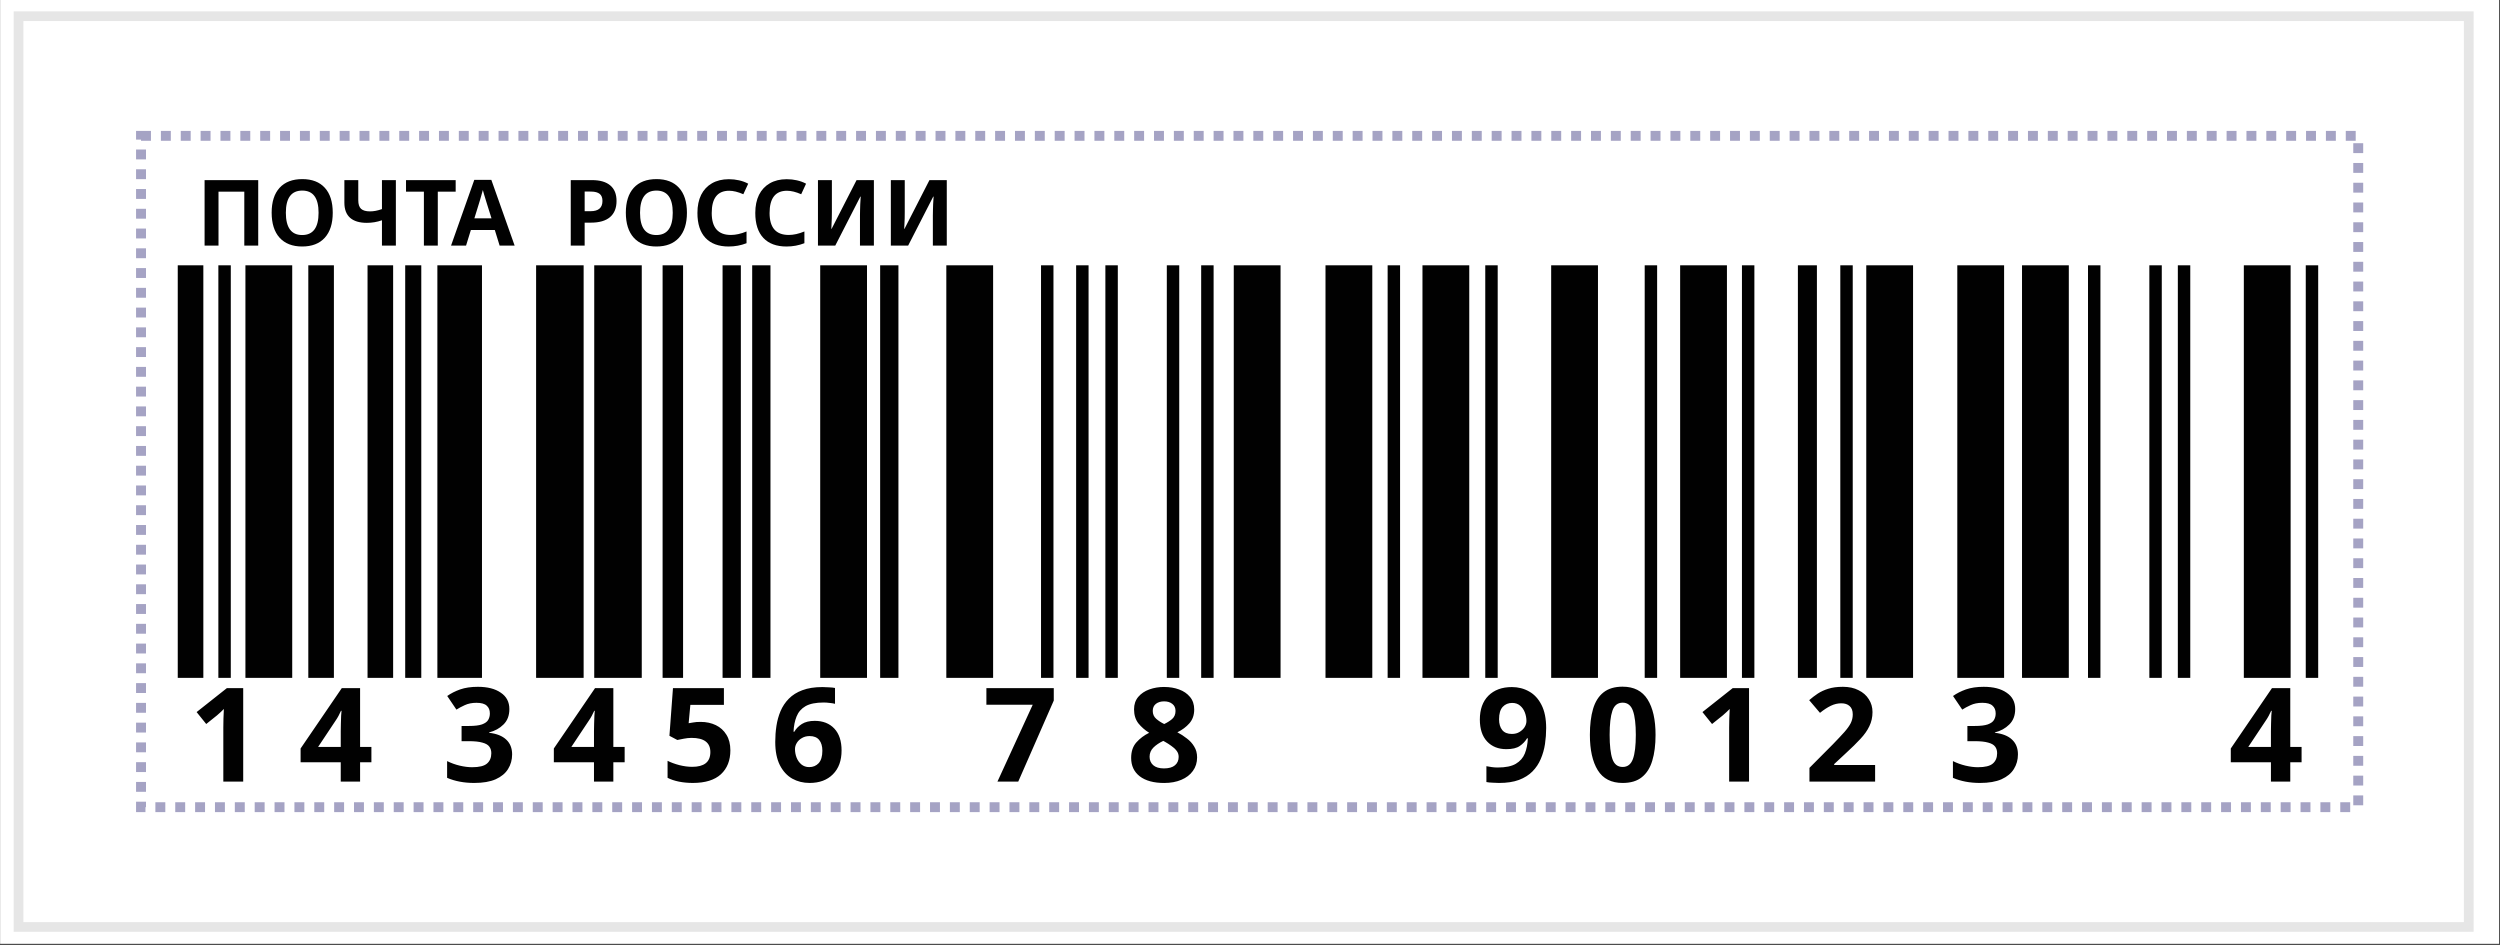 <?xml version="1.0" encoding="UTF-8" standalone="no"?>
<!-- Created with Inkscape (http://www.inkscape.org/) -->

<svg
   version="1.1"
   id="svg1"
   width="254"
   height="96"
   viewBox="0 0 254 96"
   sodipodi:docname="postal-code.svg"
   inkscape:version="1.3.2 (091e20e, 2023-11-25, custom)"
   xmlns:inkscape="http://www.inkscape.org/namespaces/inkscape"
   xmlns:sodipodi="http://sodipodi.sourceforge.net/DTD/sodipodi-0.dtd"
   xmlns="http://www.w3.org/2000/svg"
   xmlns:svg="http://www.w3.org/2000/svg">
  <rect x="0" y="0" width="254" height="96" fill="#333333" stroke="none"/>
  <defs
     id="defs1" />
  <sodipodi:namedview
     id="namedview1"
     pagecolor="#505050"
     bordercolor="#eeeeee"
     borderopacity="1"
     inkscape:showpageshadow="0"
     inkscape:pageopacity="0"
     inkscape:pagecheckerboard="0"
     inkscape:deskcolor="#505050"
     inkscape:zoom="1.4142136"
     inkscape:cx="99.702056"
     inkscape:cy="3.1819805"
     inkscape:window-width="1920"
     inkscape:window-height="1009"
     inkscape:window-x="1912"
     inkscape:window-y="-8"
     inkscape:window-maximized="1"
     inkscape:current-layer="svg1" />
  <g
     id="g7"
     transform="matrix(1.003,0,0,0.998,25.895,-304.49)">
    <g
       id="g5"
       transform="translate(8.839,65.372)">
      <rect
         style="fill:#ffffff;fill-opacity:1;stroke:none;stroke-width:1.751;stroke-dasharray:none;stroke-dashoffset:0;stroke-opacity:1"
         id="rect5"
         width="253.144"
         height="96.167"
         x="-34.646"
         y="239.646" />
      <rect
         style="fill:none;fill-opacity:1;stroke:#e6e6e6;stroke-width:0.986;stroke-dasharray:none;stroke-dashoffset:0;stroke-opacity:1"
         id="rect4"
         width="248.198"
         height="92.718"
         x="-32.779"
         y="241.377" />
    </g>
    <g
       id="g6"
       transform="translate(9.265,66.477)">
      <g
         id="g2"
         transform="translate(-35,240)">
        <rect
           style="fill:#010101;fill-opacity:1;stroke-width:0.6"
           id="rect1"
           width="2.592"
           height="42"
           x="17.923"
           y="25.632" />
        <rect
           style="fill:#010101;fill-opacity:1;stroke-width:0.418"
           id="rect1-8"
           width="1.259"
           height="42"
           x="22.037"
           y="25.632" />
        <rect
           style="fill:#010101;fill-opacity:1;stroke-width:0.811"
           id="rect1-0"
           width="4.74"
           height="42"
           x="24.778"
           y="25.632" />
        <rect
           style="fill:#010101;fill-opacity:1;stroke-width:0.6"
           id="rect1-2"
           width="2.592"
           height="42"
           x="31.148"
           y="25.632" />
        <rect
           style="fill:#010101;fill-opacity:1;stroke-width:0.6"
           id="rect1-9"
           width="2.592"
           height="42"
           x="37.148"
           y="25.632" />
        <rect
           style="fill:#010101;fill-opacity:1;stroke-width:0.476"
           id="rect1-04"
           width="1.629"
           height="42"
           x="40.963"
           y="25.632" />
        <rect
           style="fill:#010101;fill-opacity:1;stroke-width:0.792"
           id="rect1-6"
           width="4.518"
           height="42"
           x="44.222"
           y="25.632" />
        <rect
           style="fill:#010101;fill-opacity:1;stroke-width:0.818"
           id="rect1-5"
           width="4.814"
           height="42"
           x="54.223"
           y="25.632" />
        <rect
           style="fill:#010101;fill-opacity:1;stroke-width:0.818"
           id="rect1-5-3"
           width="4.814"
           height="42"
           x="60.111"
           y="25.632" />
        <rect
           style="fill:#010101;fill-opacity:1;stroke-width:0.537"
           id="rect1-5-9"
           width="2.074"
           height="42"
           x="67.036"
           y="25.632" />
        <rect
           style="fill:#010101;fill-opacity:1;stroke-width:0.507"
           id="rect1-5-9-9"
           width="1.852"
           height="42"
           x="73.111"
           y="25.632" />
        <rect
           style="fill:#010101;fill-opacity:1;stroke-width:0.507"
           id="rect1-5-9-9-0"
           width="1.852"
           height="42"
           x="76.111"
           y="25.632" />
        <rect
           style="fill:#010101;fill-opacity:1;stroke-width:0.507"
           id="rect1-5-9-9-2"
           width="1.852"
           height="42"
           x="89.073"
           y="25.632" />
        <rect
           style="fill:#010101;fill-opacity:1;stroke-width:0.418"
           id="rect1-5-9-9-2-1"
           width="1.259"
           height="42"
           x="105.37"
           y="25.632" />
        <rect
           style="fill:#010101;fill-opacity:1;stroke-width:0.418"
           id="rect1-5-9-9-2-1-0"
           width="1.259"
           height="42"
           x="108.926"
           y="25.632" />
        <rect
           style="fill:#010101;fill-opacity:1;stroke-width:0.418"
           id="rect1-5-9-9-2-1-8"
           width="1.259"
           height="42"
           x="111.888"
           y="25.632" />
        <rect
           style="fill:#010101;fill-opacity:1;stroke-width:0.418"
           id="rect1-5-9-9-2-1-5"
           width="1.259"
           height="42"
           x="118.111"
           y="25.632" />
        <rect
           style="fill:#010101;fill-opacity:1;stroke-width:0.418"
           id="rect1-5-9-9-2-1-2"
           width="1.259"
           height="42"
           x="121.592"
           y="25.632" />
        <rect
           style="fill:#010101;fill-opacity:1;stroke-width:0.418"
           id="rect1-5-9-9-2-1-2-0"
           width="1.259"
           height="42"
           x="140.48"
           y="25.632" />
        <rect
           style="fill:#010101;fill-opacity:1;stroke-width:0.418"
           id="rect1-5-9-9-2-1-2-0-2"
           width="1.259"
           height="42"
           x="150.369"
           y="25.632" />
        <rect
           style="fill:#010101;fill-opacity:1;stroke-width:0.418"
           id="rect1-5-9-9-2-1-2-0-2-9"
           width="1.259"
           height="42"
           x="166.519"
           y="25.632" />
        <rect
           style="fill:#010101;fill-opacity:1;stroke-width:0.418"
           id="rect1-5-9-9-2-1-2-0-2-3"
           width="1.259"
           height="42"
           x="176.37"
           y="25.632" />
        <rect
           style="fill:#010101;fill-opacity:1;stroke-width:0.517"
           id="rect1-5-9-9-2-1-2-0-2-3-4"
           width="1.926"
           height="42"
           x="182.037"
           y="25.632" />
        <rect
           style="fill:#010101;fill-opacity:1;stroke-width:0.418"
           id="rect1-5-9-9-2-1-2-0-2-3-9"
           width="1.259"
           height="42"
           x="186.333"
           y="25.632" />
        <rect
           style="fill:#010101;fill-opacity:1;stroke-width:0.418"
           id="rect1-5-9-9-2-1-2-0-2-3-45"
           width="1.259"
           height="42"
           x="211.424"
           y="25.632" />
        <rect
           style="fill:#010101;fill-opacity:1;stroke-width:0.418"
           id="rect1-5-9-9-2-1-2-0-2-3-5"
           width="1.259"
           height="42"
           x="217.638"
           y="25.632" />
        <rect
           style="fill:#010101;fill-opacity:1;stroke-width:0.418"
           id="rect1-5-9-9-2-1-2-0-2-3-2"
           width="1.259"
           height="42"
           x="220.524"
           y="25.632" />
        <rect
           style="fill:#010101;fill-opacity:1;stroke-width:0.418"
           id="rect1-5-9-9-2-1-2-0-2-3-6"
           width="1.259"
           height="42"
           x="233.482"
           y="25.632" />
        <rect
           style="fill:#010101;fill-opacity:1;stroke-width:0.811"
           id="rect1-5-9-9-9"
           width="4.74"
           height="42"
           x="83.001"
           y="25.632" />
        <rect
           style="fill:#010101;fill-opacity:1;stroke-width:0.811"
           id="rect1-5-9-9-9-6"
           width="4.74"
           height="42"
           x="95.776"
           y="25.632" />
        <rect
           style="fill:#010101;fill-opacity:1;stroke-width:0.811"
           id="rect1-5-9-9-9-6-7"
           width="4.74"
           height="42"
           x="124.893"
           y="25.632" />
        <rect
           style="fill:#010101;fill-opacity:1;stroke-width:0.811"
           id="rect1-5-9-9-9-6-8"
           width="4.74"
           height="42"
           x="134.186"
           y="25.632" />
        <rect
           style="fill:#010101;fill-opacity:1;stroke-width:0.811"
           id="rect1-5-9-9-9-6-8-0"
           width="4.74"
           height="42"
           x="144.008"
           y="25.632" />
        <rect
           style="fill:#010101;fill-opacity:1;stroke-width:0.811"
           id="rect1-5-9-9-9-6-8-4"
           width="4.74"
           height="42"
           x="157.045"
           y="25.632" />
        <rect
           style="fill:#010101;fill-opacity:1;stroke-width:0.811"
           id="rect1-5-9-9-9-6-8-4-0"
           width="4.74"
           height="42"
           x="170.109"
           y="25.632" />
        <rect
           style="fill:#010101;fill-opacity:1;stroke-width:0.811"
           id="rect1-5-9-9-9-6-8-4-6"
           width="4.74"
           height="42"
           x="188.963"
           y="25.632" />
        <rect
           style="fill:#010101;fill-opacity:1;stroke-width:0.811"
           id="rect1-5-9-9-9-6-8-4-9"
           width="4.74"
           height="42"
           x="198.185"
           y="25.632" />
        <rect
           style="fill:#010101;fill-opacity:1;stroke-width:0.811"
           id="rect1-5-9-9-9-6-8-4-5"
           width="4.74"
           height="42"
           x="204.74"
           y="25.632" />
        <rect
           style="fill:#010101;fill-opacity:1;stroke-width:0.811"
           id="rect1-5-9-9-9-6-8-4-90"
           width="4.74"
           height="42"
           x="227.209"
           y="25.632" />
      </g>
      <path
         d="m 129.287,308.529 c -0.809,0 -1.458,0.195 -1.947,0.586 -0.489,0.391 -0.839,0.953 -1.053,1.682 -0.213,0.729 -0.32,1.608 -0.32,2.639 0,1.529 0.265,2.728 0.799,3.6 0.533,0.862 1.375,1.295 2.521,1.295 0.818,0 1.465,-0.197 1.945,-0.588 0.489,-0.391 0.841,-0.951 1.055,-1.68 0.222,-0.729 0.332,-1.605 0.332,-2.627 0,-1.547 -0.27,-2.751 -0.812,-3.613 -0.542,-0.862 -1.382,-1.293 -2.52,-1.293 z M 13.326,308.543 c -0.693,0 -1.292,0.088 -1.799,0.266 -0.498,0.178 -0.933,0.401 -1.307,0.668 l 0.932,1.387 c 0.231,-0.151 0.511,-0.302 0.84,-0.453 0.338,-0.16 0.734,-0.24 1.188,-0.24 0.489,0 0.837,0.097 1.041,0.293 0.213,0.187 0.318,0.449 0.318,0.787 0,0.249 -0.056,0.47 -0.172,0.666 -0.107,0.187 -0.316,0.338 -0.627,0.453 -0.302,0.107 -0.747,0.16 -1.334,0.16 h -0.732 v 1.547 h 0.719 c 0.596,0 1.058,0.049 1.387,0.146 0.338,0.089 0.574,0.227 0.707,0.414 0.133,0.178 0.199,0.399 0.199,0.666 0,0.453 -0.146,0.804 -0.439,1.053 -0.284,0.249 -0.786,0.373 -1.506,0.373 -0.382,0 -0.801,-0.053 -1.254,-0.16 -0.444,-0.107 -0.87,-0.26 -1.279,-0.465 v 1.705 c 0.8,0.347 1.715,0.521 2.746,0.521 0.889,0 1.614,-0.126 2.174,-0.375 0.569,-0.258 0.985,-0.604 1.252,-1.039 0.276,-0.444 0.414,-0.943 0.414,-1.494 0,-0.631 -0.2,-1.133 -0.6,-1.506 -0.391,-0.373 -0.97,-0.604 -1.734,-0.693 v -0.039 c 0.578,-0.142 1.064,-0.41 1.455,-0.801 0.4,-0.391 0.6,-0.916 0.6,-1.574 0,-0.72 -0.289,-1.275 -0.867,-1.666 -0.569,-0.4 -1.343,-0.6 -2.32,-0.6 z m 138.254,0 c -0.569,0 -1.058,0.066 -1.467,0.199 -0.4,0.124 -0.755,0.29 -1.066,0.494 -0.302,0.204 -0.592,0.426 -0.867,0.666 l 1.094,1.293 c 0.382,-0.311 0.747,-0.55 1.094,-0.719 0.347,-0.169 0.702,-0.254 1.066,-0.254 0.356,0 0.635,0.093 0.84,0.279 0.213,0.187 0.32,0.471 0.32,0.854 0,0.311 -0.068,0.605 -0.201,0.881 -0.133,0.267 -0.347,0.568 -0.641,0.906 -0.293,0.329 -0.678,0.742 -1.158,1.24 l -2.387,2.414 v 1.398 h 6.652 v -1.693 h -4.146 v -0.092 l 1.227,-1.148 c 0.56,-0.516 1.037,-0.985 1.428,-1.412 0.4,-0.427 0.702,-0.857 0.906,-1.293 0.213,-0.436 0.32,-0.917 0.32,-1.441 0,-0.489 -0.126,-0.924 -0.375,-1.307 -0.24,-0.391 -0.586,-0.698 -1.039,-0.92 -0.444,-0.231 -0.977,-0.346 -1.6,-0.346 z m 14.279,0 c -0.693,0 -1.294,0.088 -1.801,0.266 -0.498,0.178 -0.933,0.401 -1.307,0.668 l 0.934,1.387 c 0.231,-0.151 0.511,-0.302 0.84,-0.453 0.338,-0.16 0.734,-0.24 1.188,-0.24 0.489,0 0.835,0.097 1.039,0.293 0.213,0.187 0.32,0.449 0.32,0.787 0,0.249 -0.056,0.47 -0.172,0.666 -0.107,0.187 -0.316,0.338 -0.627,0.453 -0.302,0.107 -0.747,0.16 -1.334,0.16 h -0.732 v 1.547 h 0.719 c 0.596,0 1.058,0.049 1.387,0.146 0.338,0.089 0.574,0.227 0.707,0.414 0.133,0.178 0.199,0.399 0.199,0.666 0,0.453 -0.146,0.804 -0.439,1.053 -0.284,0.249 -0.786,0.373 -1.506,0.373 -0.382,0 -0.801,-0.053 -1.254,-0.16 -0.444,-0.107 -0.87,-0.26 -1.279,-0.465 v 1.705 c 0.8,0.347 1.715,0.521 2.746,0.521 0.889,0 1.614,-0.126 2.174,-0.375 0.569,-0.258 0.985,-0.604 1.252,-1.039 0.276,-0.444 0.414,-0.943 0.414,-1.494 0,-0.631 -0.2,-1.133 -0.6,-1.506 -0.391,-0.373 -0.97,-0.604 -1.734,-0.693 v -0.039 c 0.578,-0.142 1.062,-0.41 1.453,-0.801 0.4,-0.391 0.602,-0.916 0.602,-1.574 10e-6,-0.72 -0.289,-1.275 -0.867,-1.666 -0.569,-0.4 -1.343,-0.6 -2.32,-0.6 z m -83.014,0.014 c -0.533,0 -1.035,0.083 -1.506,0.252 -0.462,0.169 -0.837,0.422 -1.121,0.76 -0.284,0.338 -0.426,0.761 -0.426,1.268 0,0.569 0.146,1.044 0.439,1.426 0.302,0.373 0.667,0.694 1.094,0.961 -0.507,0.249 -0.937,0.573 -1.293,0.973 -0.356,0.4 -0.533,0.93 -0.533,1.588 0,0.791 0.289,1.412 0.867,1.865 0.587,0.453 1.412,0.682 2.479,0.682 0.658,0 1.237,-0.107 1.734,-0.32 0.507,-0.213 0.898,-0.515 1.174,-0.906 0.284,-0.391 0.426,-0.851 0.426,-1.375 0,-0.427 -0.097,-0.794 -0.293,-1.105 -0.187,-0.32 -0.435,-0.595 -0.746,-0.826 -0.302,-0.24 -0.623,-0.449 -0.961,-0.627 0.489,-0.24 0.893,-0.544 1.213,-0.908 0.329,-0.373 0.494,-0.843 0.494,-1.412 0,-0.516 -0.143,-0.943 -0.428,-1.281 -0.276,-0.338 -0.643,-0.591 -1.105,-0.76 -0.453,-0.169 -0.957,-0.252 -1.508,-0.252 z m -34.625,0.012 c -0.791,0 -1.467,0.107 -2.027,0.32 -0.551,0.204 -1.009,0.494 -1.373,0.867 -0.356,0.364 -0.635,0.788 -0.84,1.268 -0.196,0.471 -0.334,0.973 -0.414,1.506 -0.08,0.533 -0.119,1.076 -0.119,1.627 0,0.951 0.156,1.737 0.467,2.359 0.311,0.613 0.728,1.071 1.252,1.373 0.524,0.293 1.111,0.441 1.76,0.441 0.996,0 1.784,-0.294 2.361,-0.881 0.587,-0.587 0.879,-1.395 0.879,-2.426 0,-0.96 -0.244,-1.702 -0.732,-2.227 -0.489,-0.524 -1.151,-0.787 -1.986,-0.787 -0.533,0 -0.969,0.107 -1.307,0.32 -0.329,0.213 -0.584,0.474 -0.762,0.785 h -0.08 c 0.027,-0.587 0.129,-1.102 0.307,-1.547 0.178,-0.453 0.482,-0.804 0.908,-1.053 0.436,-0.249 1.049,-0.373 1.84,-0.373 0.196,0 0.39,0.014 0.586,0.041 0.204,0.018 0.392,0.047 0.561,0.092 v -1.613 c -0.169,-0.036 -0.378,-0.058 -0.627,-0.066 -0.249,-0.018 -0.466,-0.027 -0.652,-0.027 z m 69.84,0 c -0.996,0 -1.788,0.294 -2.375,0.881 -0.578,0.587 -0.865,1.397 -0.865,2.428 0,0.96 0.244,1.702 0.732,2.227 0.489,0.524 1.138,0.785 1.947,0.785 0.604,0 1.057,-0.107 1.359,-0.32 0.311,-0.213 0.559,-0.474 0.746,-0.785 h 0.08 c -0.027,0.587 -0.129,1.102 -0.307,1.547 -0.178,0.444 -0.484,0.795 -0.92,1.053 -0.427,0.249 -1.035,0.373 -1.826,0.373 -0.196,0 -0.39,-0.012 -0.586,-0.039 -0.196,-0.027 -0.383,-0.058 -0.561,-0.094 v 1.613 c 0.169,0.036 0.378,0.058 0.627,0.066 0.249,0.018 0.466,0.027 0.652,0.027 0.791,0 1.463,-0.102 2.014,-0.307 0.56,-0.213 1.017,-0.503 1.373,-0.867 0.364,-0.373 0.644,-0.796 0.84,-1.268 0.204,-0.48 0.348,-0.986 0.428,-1.52 0.08,-0.542 0.119,-1.085 0.119,-1.627 0,-0.951 -0.156,-1.732 -0.467,-2.346 -0.311,-0.622 -0.728,-1.08 -1.252,-1.373 -0.524,-0.302 -1.111,-0.455 -1.76,-0.455 z m -130.16,0.107 -3.066,2.439 0.973,1.215 1.094,-0.881 c 0.124,-0.107 0.258,-0.226 0.4,-0.359 0.151,-0.142 0.249,-0.24 0.293,-0.293 -0.009,0.284 -0.023,0.613 -0.041,0.986 -0.009,0.373 -0.014,0.675 -0.014,0.906 v 5.506 h 2.014 v -9.52 z m 11.639,0 -4.172,6.146 v 1.4 h 4.066 v 1.973 H 1.393 v -1.973 h 1.146 v -1.561 h -1.146 v -5.986 z m 25.654,0 -4.174,6.146 v 1.4 h 4.066 v 1.973 h 1.961 v -1.973 h 1.146 v -1.561 h -1.146 v -5.986 z m 7.893,0 -0.359,4.854 0.801,0.426 c 0.178,-0.044 0.399,-0.088 0.666,-0.133 0.267,-0.053 0.525,-0.08 0.773,-0.08 1.271,0 1.906,0.481 1.906,1.441 0,0.516 -0.16,0.898 -0.48,1.146 -0.311,0.24 -0.764,0.359 -1.359,0.359 -0.409,0 -0.844,-0.058 -1.307,-0.174 -0.462,-0.124 -0.859,-0.271 -1.188,-0.439 v 1.732 c 0.329,0.169 0.711,0.298 1.146,0.387 0.444,0.089 0.916,0.135 1.414,0.135 1.253,0 2.2,-0.294 2.84,-0.881 0.64,-0.596 0.961,-1.408 0.961,-2.439 0,-0.631 -0.134,-1.161 -0.4,-1.588 -0.258,-0.427 -0.613,-0.75 -1.066,-0.973 -0.453,-0.222 -0.969,-0.334 -1.547,-0.334 -0.311,0 -0.557,0.019 -0.734,0.055 -0.169,0.027 -0.327,0.053 -0.479,0.08 l 0.172,-1.867 h 3.4 v -1.707 z m 31.748,0 v 1.693 h 4.693 l -3.574,7.826 h 2.107 l 3.6,-8.252 v -1.268 z m 75.6,0 -3.066,2.439 0.973,1.215 1.094,-0.881 c 0.124,-0.107 0.256,-0.226 0.398,-0.359 0.151,-0.142 0.25,-0.24 0.295,-0.293 -0.009,0.284 -0.023,0.613 -0.041,0.986 -0.009,0.373 -0.014,0.675 -0.014,0.906 v 5.506 h 2.014 v -9.52 z m 54.625,0 -4.172,6.146 v 1.4 h 4.066 v 1.973 h 1.959 v -1.973 h 1.146 v -1.561 h -1.146 v -5.986 z m -112.225,1.348 c 0.338,0 0.613,0.083 0.826,0.252 0.222,0.169 0.332,0.41 0.332,0.721 0,0.347 -0.115,0.622 -0.346,0.826 -0.231,0.196 -0.499,0.366 -0.801,0.508 -0.311,-0.151 -0.581,-0.329 -0.812,-0.533 -0.231,-0.204 -0.348,-0.472 -0.348,-0.801 0,-0.311 0.107,-0.552 0.32,-0.721 0.222,-0.169 0.499,-0.252 0.828,-0.252 z m 46.453,0.133 c 0.498,0 0.844,0.275 1.039,0.826 0.196,0.551 0.293,1.369 0.293,2.453 0,1.093 -0.097,1.911 -0.293,2.453 -0.196,0.542 -0.541,0.814 -1.039,0.814 -0.507,0 -0.854,-0.272 -1.041,-0.814 -0.187,-0.551 -0.279,-1.369 -0.279,-2.453 0,-1.084 0.093,-1.902 0.279,-2.453 0.187,-0.551 0.534,-0.826 1.041,-0.826 z m -11.188,0.027 c 0.32,0 0.587,0.093 0.801,0.279 0.213,0.178 0.372,0.409 0.479,0.693 0.107,0.284 0.16,0.574 0.16,0.867 0,0.213 -0.061,0.421 -0.186,0.625 -0.124,0.196 -0.299,0.361 -0.521,0.494 -0.213,0.133 -0.469,0.199 -0.771,0.199 -0.436,0 -0.761,-0.132 -0.975,-0.398 -0.213,-0.267 -0.32,-0.632 -0.32,-1.094 0,-0.578 0.124,-1.001 0.373,-1.268 0.249,-0.267 0.57,-0.398 0.961,-0.398 z m -118.641,0.799 h 0.055 c -0.009,0.08 -0.023,0.25 -0.041,0.508 -0.009,0.249 -0.017,0.519 -0.025,0.812 -0.009,0.293 -0.014,0.542 -0.014,0.746 v 1.613 H -2.859 l 1.746,-2.639 c 0.124,-0.178 0.231,-0.353 0.32,-0.521 0.089,-0.169 0.172,-0.342 0.252,-0.52 z m 25.654,0 h 0.053 c -0.009,0.08 -0.021,0.25 -0.039,0.508 -0.009,0.249 -0.018,0.519 -0.027,0.812 -0.009,0.293 -0.014,0.542 -0.014,0.746 v 1.613 h -2.293 l 1.746,-2.639 c 0.124,-0.178 0.231,-0.353 0.32,-0.521 0.089,-0.169 0.174,-0.342 0.254,-0.52 z m 169.867,0 h 0.053 c -0.009,0.08 -0.023,0.25 -0.041,0.508 -0.009,0.249 -0.017,0.519 -0.025,0.812 -0.009,0.293 -0.014,0.542 -0.014,0.746 v 1.613 h -2.293 l 1.746,-2.639 c 0.124,-0.178 0.231,-0.353 0.32,-0.521 0.089,-0.169 0.174,-0.342 0.254,-0.52 z m -148.055,2.574 c 0.436,0 0.761,0.132 0.975,0.398 0.213,0.267 0.32,0.632 0.32,1.094 0,0.569 -0.126,0.992 -0.375,1.268 -0.249,0.267 -0.568,0.4 -0.959,0.4 -0.311,0 -0.579,-0.095 -0.801,-0.281 -0.213,-0.187 -0.374,-0.418 -0.48,-0.693 -0.107,-0.284 -0.158,-0.572 -0.158,-0.865 0,-0.213 0.061,-0.423 0.186,-0.627 0.124,-0.204 0.297,-0.37 0.52,-0.494 0.222,-0.133 0.48,-0.199 0.773,-0.199 z m 35.828,0.492 0.172,0.094 c 0.222,0.124 0.436,0.263 0.641,0.414 0.213,0.142 0.391,0.306 0.533,0.492 0.142,0.178 0.213,0.387 0.213,0.627 0,0.356 -0.124,0.64 -0.373,0.854 -0.249,0.213 -0.621,0.32 -1.119,0.32 -0.48,0 -0.845,-0.112 -1.094,-0.334 -0.24,-0.222 -0.359,-0.507 -0.359,-0.854 0,-0.364 0.129,-0.676 0.387,-0.934 0.258,-0.258 0.591,-0.484 1,-0.68 z"
         style="font-weight:bold;font-size:13.333px;font-family:'Times New Roman';-inkscape-font-specification:'Times New Roman,  Bold';text-align:center;text-anchor:middle;fill:#010101;stroke-width:0.6"
         id="path2" />
      <path
         d="m -4.465,256.857 c -0.989,0 -1.756,0.296 -2.297,0.887 -0.535,0.591 -0.803,1.434 -0.803,2.529 0,1.101 0.268,1.951 0.803,2.549 0.541,0.597 1.304,0.896 2.287,0.896 0.989,0 1.752,-0.296 2.287,-0.887 0.541,-0.597 0.811,-1.448 0.811,-2.549 0,-1.101 -0.266,-1.948 -0.801,-2.539 -0.535,-0.591 -1.298,-0.887 -2.287,-0.887 z m 35.877,0 c -0.989,0 -1.756,0.296 -2.297,0.887 -0.535,0.591 -0.803,1.434 -0.803,2.529 0,1.101 0.268,1.951 0.803,2.549 0.541,0.597 1.304,0.896 2.287,0.896 0.989,0 1.752,-0.296 2.287,-0.887 0.541,-0.597 0.812,-1.448 0.812,-2.549 0,-1.101 -0.268,-1.948 -0.803,-2.539 -0.535,-0.591 -1.298,-0.887 -2.287,-0.887 z m 7.336,0.01 c -0.666,0 -1.238,0.14 -1.717,0.42 -0.473,0.274 -0.837,0.666 -1.092,1.176 -0.249,0.51 -0.375,1.124 -0.375,1.84 0,1.114 0.275,1.962 0.822,2.547 0.548,0.579 1.328,0.869 2.342,0.869 0.641,0 1.244,-0.112 1.811,-0.336 v -1.195 c -0.566,0.236 -1.094,0.355 -1.586,0.355 -1.294,0 -1.941,-0.743 -1.941,-2.23 0,-1.512 0.588,-2.27 1.764,-2.27 0.423,0 0.902,0.119 1.438,0.355 l 0.494,-1.074 c -0.286,-0.156 -0.596,-0.269 -0.932,-0.344 -0.33,-0.075 -0.673,-0.113 -1.027,-0.113 z m 5.861,0 c -0.666,0 -1.238,0.14 -1.717,0.42 -0.473,0.274 -0.837,0.666 -1.092,1.176 -0.249,0.51 -0.375,1.124 -0.375,1.84 0,1.114 0.275,1.962 0.822,2.547 0.548,0.579 1.328,0.869 2.342,0.869 0.641,0 1.244,-0.112 1.811,-0.336 v -1.195 c -0.566,0.236 -1.094,0.355 -1.586,0.355 -1.294,0 -1.941,-0.743 -1.941,-2.23 0,-1.512 0.588,-2.27 1.764,-2.27 0.423,0 0.902,0.119 1.438,0.355 l 0.494,-1.074 c -0.286,-0.156 -0.596,-0.269 -0.932,-0.344 -0.33,-0.075 -0.673,-0.113 -1.027,-0.113 z m -31.648,0.066 -2.354,6.691 h 1.521 l 0.486,-1.586 h 2.426 l 0.486,1.586 h 1.521 L 14.688,256.934 Z m -27.32,0.027 v 6.664 h 1.41 v -5.488 h 2.613 v 5.488 h 1.41 v -6.664 z m 14.16,0 v 2.297 c 0,0.678 0.192,1.191 0.578,1.539 0.386,0.342 0.953,0.514 1.699,0.514 0.523,0 1.032,-0.087 1.529,-0.262 v 2.576 h 1.41 v -6.664 h -1.41 v 2.949 c -0.429,0.156 -0.833,0.234 -1.213,0.234 -0.411,0 -0.711,-0.087 -0.904,-0.262 -0.187,-0.174 -0.281,-0.466 -0.281,-0.877 v -2.045 z m 6.244,0 v 1.176 h 1.811 v 5.488 h 1.408 v -5.488 h 1.811 v -1.176 z m 16.687,0 v 6.664 h 1.408 v -2.334 h 0.627 c 0.852,0 1.498,-0.185 1.939,-0.559 0.442,-0.38 0.664,-0.927 0.664,-1.643 0,-0.703 -0.212,-1.233 -0.635,-1.588 -0.423,-0.361 -1.042,-0.541 -1.857,-0.541 z m 25.041,0 v 6.664 h 1.754 l 2.539,-4.984 h 0.037 c -0.006,0.044 -0.011,0.138 -0.018,0.281 -0.006,0.137 -0.017,0.298 -0.029,0.484 -0.006,0.187 -0.011,0.383 -0.018,0.588 -0.006,0.199 -0.01,0.383 -0.01,0.551 v 3.08 h 1.41 v -6.664 h -1.756 l -2.529,4.965 h -0.027 c 0.006,-0.062 0.011,-0.19 0.018,-0.383 0.012,-0.199 0.023,-0.419 0.029,-0.662 0.006,-0.249 0.01,-0.476 0.01,-0.682 v -3.238 z m 7.383,0 v 6.664 h 1.754 l 2.539,-4.984 h 0.037 c -0.006,0.044 -0.011,0.138 -0.018,0.281 -0.006,0.137 -0.017,0.298 -0.029,0.484 -0.006,0.187 -0.011,0.383 -0.018,0.588 -0.006,0.199 -0.01,0.383 -0.01,0.551 v 3.08 h 1.41 v -6.664 h -1.756 l -2.529,4.965 h -0.027 c 0.006,-0.062 0.011,-0.19 0.018,-0.383 0.012,-0.199 0.023,-0.419 0.029,-0.662 0.006,-0.249 0.008,-0.476 0.008,-0.682 v -3.238 z m -41.328,1.008 c 0.031,0.124 0.071,0.271 0.121,0.439 0.05,0.168 0.101,0.332 0.15,0.494 0.05,0.162 0.09,0.295 0.121,0.4 l 0.484,1.551 H 12.969 l 0.477,-1.551 c 0.025,-0.068 0.06,-0.182 0.104,-0.344 0.05,-0.168 0.099,-0.343 0.148,-0.523 0.056,-0.187 0.1,-0.342 0.131,-0.467 z m -18.293,0.057 c 1.101,0 1.652,0.752 1.652,2.258 0,1.512 -0.555,2.268 -1.662,2.268 -1.101,0 -1.652,-0.756 -1.652,-2.268 0,-1.506 0.555,-2.258 1.662,-2.258 z m 35.877,0 c 1.101,0 1.652,0.752 1.652,2.258 0,1.512 -0.555,2.268 -1.662,2.268 -1.101,0 -1.652,-0.756 -1.652,-2.268 0,-1.506 0.555,-2.258 1.662,-2.258 z m -7.271,0.094 0.672,0.008 c 0.38,0.006 0.663,0.085 0.85,0.234 0.187,0.149 0.281,0.389 0.281,0.719 0,0.697 -0.402,1.045 -1.205,1.045 h -0.598 z"
         style="font-weight:bold;font-size:9.333px;font-family:Ar;-inkscape-font-specification:'Ar Bold';text-align:center;text-anchor:middle;fill:#010101;stroke-width:0.6"
         id="path3" />
      <rect
         style="fill:none;fill-opacity:1;stroke:#a5a3c4;stroke-width:1.006;stroke-dasharray:1.006, 1.006;stroke-dashoffset:0;stroke-opacity:1"
         id="rect3"
         width="224.594"
         height="68.344"
         x="-20.797"
         y="252.453" />
    </g>
  </g>
</svg>
